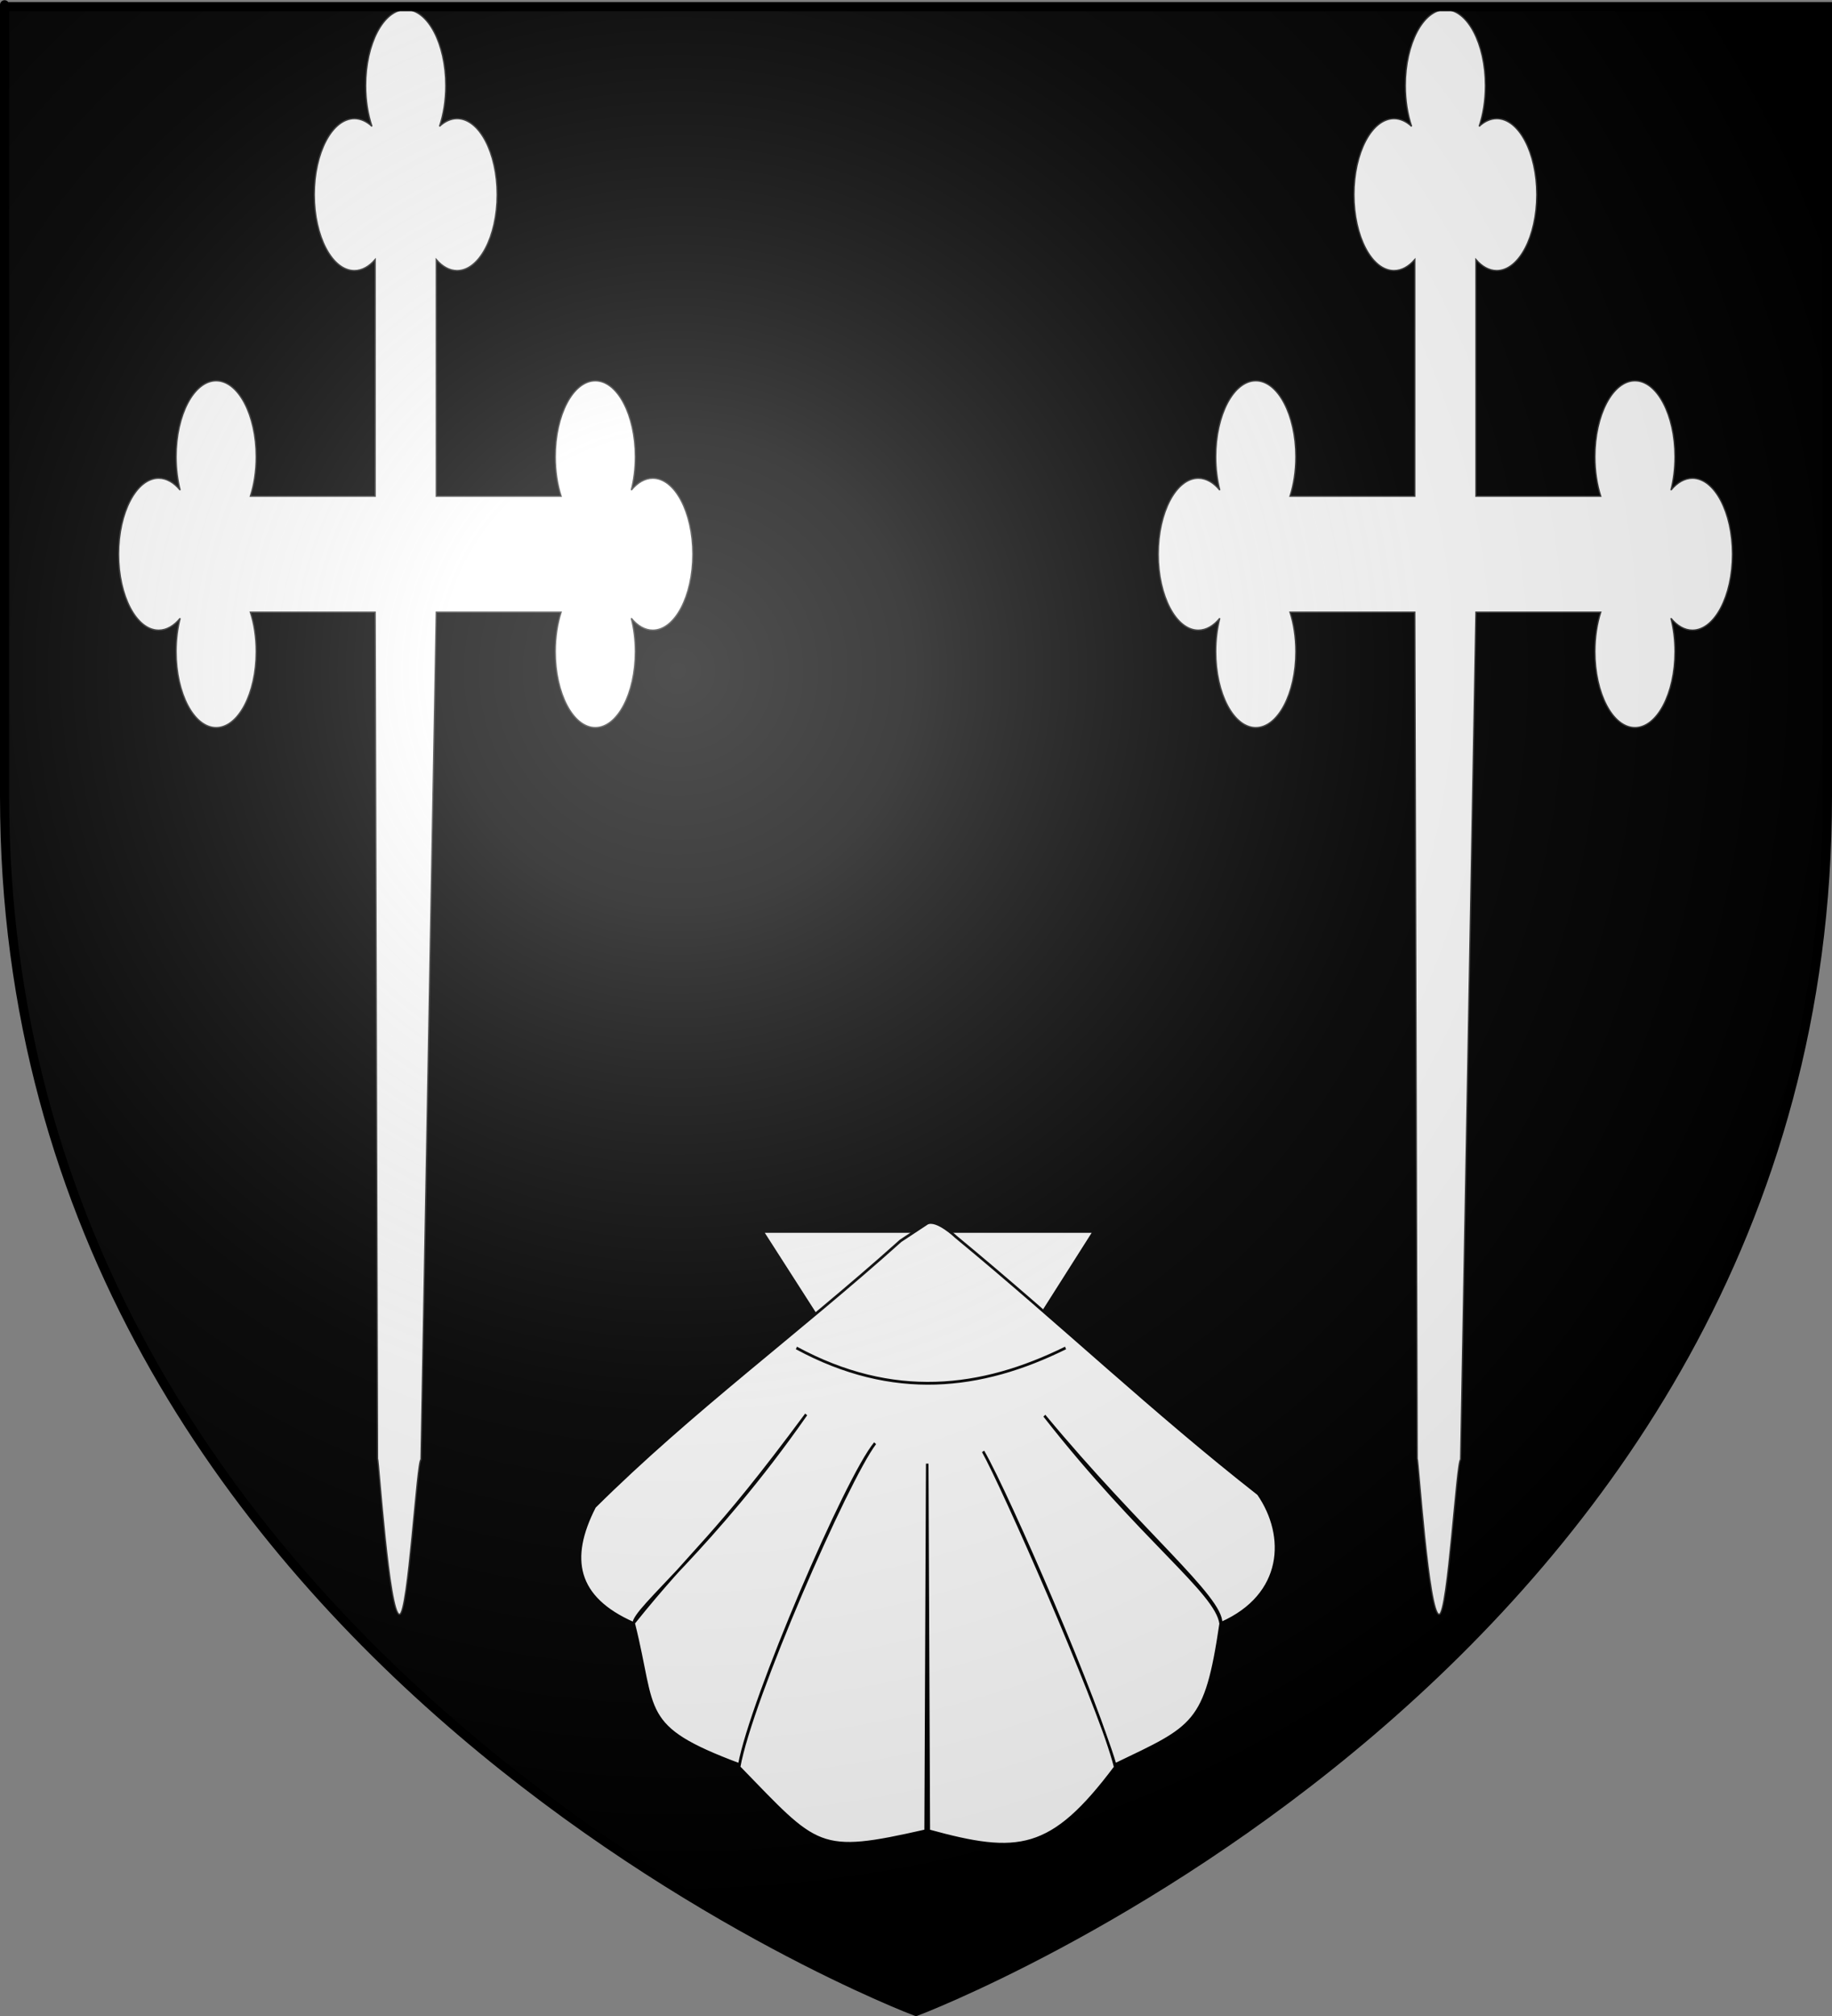 <?xml version="1.0" encoding="UTF-8" standalone="no"?>
<svg
   xmlns:dc="http://purl.org/dc/elements/1.1/"
   xmlns:cc="http://web.resource.org/cc/"
   xmlns:rdf="http://www.w3.org/1999/02/22-rdf-syntax-ns#"
   xmlns:svg="http://www.w3.org/2000/svg"
   xmlns="http://www.w3.org/2000/svg"
   xmlns:xlink="http://www.w3.org/1999/xlink"
   xmlns:sodipodi="http://sodipodi.sourceforge.net/DTD/sodipodi-0.dtd"
   xmlns:inkscape="http://www.inkscape.org/namespaces/inkscape"
   height="660"
   width="600"
   version="1.0"
   id="svg2"
   sodipodi:version="0.32"
   inkscape:version="0.45.1"
   sodipodi:docname="Blason famille Becdelièvre.svg"
   sodipodi:docbase="C:\Documents and Settings\Jimmy\Mes documents\Héraldique\Réalisations Perso\Blasons"
   inkscape:export-filename="/Users/olivier/Desktop/Blason Rouge/Blason_Vide_3D.png"
   inkscape:export-xdpi="144"
   inkscape:export-ydpi="144"
   inkscape:output_extension="org.inkscape.output.svg.inkscape">
  <rect width="100%" height="100%" fill="#808080" stroke="none"/>
  <sodipodi:namedview
     inkscape:window-height="578"
     inkscape:window-width="800"
     inkscape:pageshadow="2"
     inkscape:pageopacity="0.0"
     guidetolerance="10.0"
     gridtolerance="10.0"
     objecttolerance="10.0"
     borderopacity="1.0"
     bordercolor="#666666"
     pagecolor="#ffffff"
     id="base"
     showgrid="false"
     height="660px"
     inkscape:zoom="0.57878788"
     inkscape:cx="300"
     inkscape:cy="330"
     inkscape:window-x="0"
     inkscape:window-y="0"
     inkscape:current-layer="layer4" />
  <desc
     id="desc4">Flag of Canton of Valais (Wallis)</desc>
  <defs
     id="defs6">
    <linearGradient
       id="linearGradient2893">
      <stop
         style="stop-color:white;stop-opacity:0.314;"
         offset="0"
         id="stop2895" />
      <stop
         id="stop2897"
         offset="0.19"
         style="stop-color:white;stop-opacity:0.251;" />
      <stop
         style="stop-color:#6b6b6b;stop-opacity:0.125;"
         offset="0.6"
         id="stop2901" />
      <stop
         style="stop-color:black;stop-opacity:0.125;"
         offset="1"
         id="stop2899" />
    </linearGradient>
    <linearGradient
       id="linearGradient2885">
      <stop
         id="stop2887"
         offset="0"
         style="stop-color:white;stop-opacity:1;" />
      <stop
         style="stop-color:white;stop-opacity:1;"
         offset="0.229"
         id="stop2891" />
      <stop
         id="stop2889"
         offset="1"
         style="stop-color:black;stop-opacity:1;" />
    </linearGradient>
    <linearGradient
       id="linearGradient2955">
      <stop
         id="stop2867"
         offset="0"
         style="stop-color:#fd0000;stop-opacity:1;" />
      <stop
         style="stop-color:#e77275;stop-opacity:0.659;"
         offset="0.5"
         id="stop2873" />
      <stop
         style="stop-color:black;stop-opacity:0.323;"
         offset="1"
         id="stop2959" />
    </linearGradient>
    <radialGradient
       inkscape:collect="always"
       xlink:href="#linearGradient2955"
       id="radialGradient2961"
       cx="225.524"
       cy="218.901"
       fx="225.524"
       fy="218.901"
       r="300"
       gradientTransform="matrix(-4.167939e-4,2.183,-1.884,-3.599562e-4,615.597,-289.121)"
       gradientUnits="userSpaceOnUse" />
    <polygon
       id="star"
       transform="scale(53,53)"
       points="0,-1 0.588,0.809 -0.951,-0.309 0.951,-0.309 -0.588,0.809 0,-1 " />
    <clipPath
       id="clip">
      <path
         d="M 0,-200 L 0,600 L 300,600 L 300,-200 L 0,-200 z "
         id="path10" />
    </clipPath>
    <radialGradient
       inkscape:collect="always"
       xlink:href="#linearGradient2955"
       id="radialGradient1911"
       gradientUnits="userSpaceOnUse"
       gradientTransform="matrix(-4.167939e-4,2.183,-1.884,-3.599562e-4,615.597,-289.121)"
       cx="225.524"
       cy="218.901"
       fx="225.524"
       fy="218.901"
       r="300" />
    <radialGradient
       inkscape:collect="always"
       xlink:href="#linearGradient2955"
       id="radialGradient2865"
       gradientUnits="userSpaceOnUse"
       gradientTransform="matrix(0,1.749,-1.593,-1.049767e-7,551.788,-191.29)"
       cx="225.524"
       cy="218.901"
       fx="225.524"
       fy="218.901"
       r="300" />
    <radialGradient
       inkscape:collect="always"
       xlink:href="#linearGradient2955"
       id="radialGradient2871"
       gradientUnits="userSpaceOnUse"
       gradientTransform="matrix(0,1.386,-1.323,-5.741131e-8,-158.082,-109.541)"
       cx="225.524"
       cy="218.901"
       fx="225.524"
       fy="218.901"
       r="300" />
    <radialGradient
       inkscape:collect="always"
       xlink:href="#linearGradient2893"
       id="radialGradient3163"
       gradientUnits="userSpaceOnUse"
       gradientTransform="matrix(1.353,0,0,1.349,-77.629,-85.747)"
       cx="221.445"
       cy="226.331"
       fx="221.445"
       fy="226.331"
       r="300" />
    <linearGradient
       id="linearGradient2569">
      <stop
         style="stop-color:white;stop-opacity:0.314"
         offset="0"
         id="stop2571" />
      <stop
         style="stop-color:white;stop-opacity:0.251"
         offset="0.19"
         id="stop2573" />
      <stop
         style="stop-color:#6b6b6b;stop-opacity:0.125"
         offset="0.6"
         id="stop2575" />
      <stop
         style="stop-color:black;stop-opacity:0.125"
         offset="1"
         id="stop2577" />
    </linearGradient>
    <linearGradient
       id="linearGradient2561">
      <stop
         style="stop-color:white;stop-opacity:1"
         offset="0"
         id="stop2563" />
      <stop
         style="stop-color:white;stop-opacity:1"
         offset="0.229"
         id="stop2565" />
      <stop
         style="stop-color:black;stop-opacity:1"
         offset="1"
         id="stop2567" />
    </linearGradient>
    <linearGradient
       id="linearGradient2553">
      <stop
         style="stop-color:#fd0000;stop-opacity:1"
         offset="0"
         id="stop2555" />
      <stop
         style="stop-color:#e77275;stop-opacity:0.659"
         offset="0.5"
         id="stop2557" />
      <stop
         style="stop-color:black;stop-opacity:0.323"
         offset="1"
         id="stop2559" />
    </linearGradient>
    <radialGradient
       cx="225.524"
       cy="218.901"
       r="300"
       fx="225.524"
       fy="218.901"
       id="radialGradient2551"
       xlink:href="#linearGradient2955"
       gradientUnits="userSpaceOnUse"
       gradientTransform="matrix(-4.167939e-4,2.183,-1.884,-3.599562e-4,615.597,-289.121)" />
    <polygon
       points="0,-1 0.588,0.809 -0.951,-0.309 0.951,-0.309 -0.588,0.809 0,-1 "
       transform="scale(53,53)"
       id="polygon2549" />
    <clipPath
       id="clipPath2545">
      <path
         d="M 0,-200 L 0,600 L 300,600 L 300,-200 L 0,-200 z "
         id="path2547" />
    </clipPath>
    <radialGradient
       cx="225.524"
       cy="218.901"
       r="300"
       fx="225.524"
       fy="218.901"
       id="radialGradient2543"
       xlink:href="#linearGradient2955"
       gradientUnits="userSpaceOnUse"
       gradientTransform="matrix(-4.167939e-4,2.183,-1.884,-3.599562e-4,615.597,-289.121)" />
    <radialGradient
       cx="225.524"
       cy="218.901"
       r="300"
       fx="225.524"
       fy="218.901"
       id="radialGradient2541"
       xlink:href="#linearGradient2955"
       gradientUnits="userSpaceOnUse"
       gradientTransform="matrix(0,1.749,-1.593,-1.049767e-7,551.788,-191.29)" />
    <radialGradient
       cx="225.524"
       cy="218.901"
       r="300"
       fx="225.524"
       fy="218.901"
       id="radialGradient2539"
       xlink:href="#linearGradient2955"
       gradientUnits="userSpaceOnUse"
       gradientTransform="matrix(0,1.386,-1.323,-5.741131e-8,-158.082,-109.541)" />
  </defs>
  <g
     inkscape:groupmode="layer"
     id="layer3"
     inkscape:label="Fond écu"
     style="display:inline"
     sodipodi:insensitive="true">
    <path
       id="path2855"
       style="fill:#000000;fill-opacity:1;fill-rule:evenodd;stroke:none;stroke-width:1px;stroke-linecap:butt;stroke-linejoin:miter;stroke-opacity:1"
       d="M 300,658.5 C 300,658.5 598.5,546.18 598.5,260.728 C 598.5,-24.723 598.5,2.176 598.5,2.176 L 1.5,2.176 L 1.5,260.728 C 1.5,546.18 300,658.5 300,658.5 z "
       sodipodi:nodetypes="cccccc" />
  </g>
  <g
     inkscape:groupmode="layer"
     id="layer4"
     inkscape:label="Meubles"
     sodipodi:insensitive="true">
    <g
       id="g3645"
       inkscape:label="Calque 1"
       transform="translate(-117.596,-235.493)">
      <g
         transform="translate(109.318,303.367)"
         id="g7133"
         sodipodi:insensitive="true" />
    </g>
    <g
       transform="matrix(0.335,0,0,0.364,178.984,325.338)"
       id="g7254">
      <g
         transform="matrix(4.082,0,0,4.082,-442.476,-370.971)"
         style="fill:#ffffff;fill-opacity:1;stroke:#000000;stroke-width:0.617;stroke-miterlimit:4;stroke-dasharray:none;stroke-opacity:1;display:inline"
         id="g2018">
        <path
           d="M 160.088,143.239 L 200.014,200.552 L 239.55,143.239 L 199.166,143.239 L 160.088,143.239 z "
           style="fill:#ffffff;fill-opacity:1;fill-rule:evenodd;stroke:#000000;stroke-width:0.617;stroke-linecap:butt;stroke-linejoin:miter;stroke-miterlimit:4;stroke-dasharray:none;stroke-opacity:1"
           id="path1900" />
        <path
           d="M 193.205,145.317 C 168.79,165.477 143.217,182.656 119.928,203.909 C 113.557,215.348 115.418,224.004 129.205,229.599 C 143.964,212.676 147.973,211.694 170.589,183.563 C 148.166,213.122 129.138,226.407 129.298,229.661 C 134.679,249.322 130.286,252.366 154.58,260.724 C 157.481,246.313 180.206,197.533 187.098,189.91 C 180.361,198.092 157.341,246.506 154.517,261.286 C 173.463,279.206 173.275,280.738 199.205,275.317 L 199.58,194.407 L 199.955,275.317 C 221.379,280.738 229.269,280.107 244.611,261.286 C 241.019,248.041 218.985,201.322 212.962,191.712 C 217.716,199.503 239.393,244.707 244.58,260.724 C 263.467,252.366 266.282,252.024 269.861,229.661 C 268.837,222.663 250.978,211.281 227.638,183.846 C 250.757,209.513 270.289,223.955 269.955,229.599 C 285.141,223.436 285.837,210.33 278.879,201.074 C 253.7,182.93 231.69,163.595 206.51,144.484 C 206.51,144.484 201.868,140.386 199.58,141.442 L 193.205,145.317 z "
           style="fill:#ffffff;fill-opacity:1;fill-rule:evenodd;stroke:#000000;stroke-width:0.617;stroke-linecap:butt;stroke-linejoin:miter;stroke-miterlimit:4;stroke-dasharray:none;stroke-opacity:1"
           id="path2792" />
        <path
           d="M 168.248,168.921 C 191.382,180.44 212.535,178.094 232.713,168.921"
           style="fill:#ffffff;fill-opacity:1;fill-rule:evenodd;stroke:#000000;stroke-width:0.617;stroke-linecap:butt;stroke-linejoin:miter;stroke-miterlimit:4;stroke-dasharray:none;stroke-opacity:1"
           id="path3686" />
      </g>
    </g>
    <path
       d="M 213.796,156.562 C 211.206,156.562 208.794,157.991 206.76,160.447 C 207.61,157.153 208.088,153.451 208.088,149.537 C 208.088,135.799 202.215,124.663 194.969,124.663 C 187.724,124.663 181.85,135.799 181.85,149.537 C 181.85,154.265 182.546,158.684 183.754,162.448 L 142.894,162.448 L 142.894,84.977 C 144.879,87.268 147.21,88.587 149.704,88.587 C 156.949,88.587 162.823,77.451 162.823,63.714 C 162.823,49.977 156.949,38.84 149.704,38.84 C 147.64,38.84 145.687,39.747 143.95,41.358 C 145.245,37.502 145.999,32.927 145.999,28.017 C 145.999,14.28 140.125,3.144 132.88,3.144 C 125.634,3.144 119.761,14.28 119.761,28.017 C 119.761,32.927 120.514,37.502 121.81,41.357 C 120.072,39.747 118.12,38.84 116.056,38.84 C 108.81,38.84 102.937,49.977 102.937,63.714 C 102.937,77.451 108.81,88.587 116.056,88.587 C 118.549,88.587 120.88,87.268 122.865,84.977 L 122.865,162.448 L 82.005,162.448 C 83.214,158.684 83.909,154.265 83.909,149.537 C 83.909,135.799 78.036,124.663 70.79,124.663 C 63.545,124.663 57.672,135.799 57.672,149.537 C 57.672,153.451 58.15,157.152 59,160.447 C 56.966,157.991 54.553,156.562 51.963,156.562 C 44.718,156.562 38.845,167.698 38.845,181.436 C 38.845,195.173 44.718,206.309 51.963,206.309 C 54.553,206.309 56.966,204.88 58.999,202.424 C 58.15,205.719 57.672,209.42 57.672,213.334 C 57.672,227.071 63.545,238.208 70.79,238.208 C 78.036,238.208 83.909,227.071 83.909,213.334 C 83.909,208.607 83.214,204.187 82.005,200.423 L 122.865,200.423 L 123.635,477.456 C 124.033,478.06 127.411,528.635 130.855,528.535 C 133.705,528.452 136.6,477.713 137.89,477.883 L 142.894,200.423 L 183.754,200.423 C 182.546,204.187 181.85,208.607 181.85,213.334 C 181.85,227.071 187.724,238.208 194.969,238.208 C 202.215,238.208 208.088,227.071 208.088,213.334 C 208.088,209.42 207.61,205.719 206.76,202.424 C 208.794,204.88 211.207,206.309 213.796,206.309 C 221.042,206.309 226.915,195.173 226.915,181.436 C 226.915,167.698 221.042,156.562 213.796,156.562 z "
       style="fill:#ffffff;stroke:#333333;stroke-width:0.43;stroke-opacity:1"
       id="path7266" />
    <path
       d="M 554.29,156.563 C 551.701,156.563 549.288,157.991 547.255,160.448 C 548.104,157.154 548.582,153.452 548.582,149.537 C 548.582,135.8 542.709,124.664 535.463,124.664 C 528.218,124.664 522.344,135.8 522.344,149.537 C 522.344,154.265 523.04,158.685 524.248,162.449 L 483.388,162.449 L 483.388,84.978 C 485.374,87.269 487.705,88.588 490.198,88.588 C 497.444,88.588 503.317,77.451 503.317,63.714 C 503.317,49.977 497.444,38.841 490.198,38.841 C 488.134,38.841 486.182,39.748 484.444,41.359 C 485.739,37.503 486.493,32.928 486.493,28.018 C 486.493,14.281 480.62,3.145 473.374,3.145 C 466.129,3.145 460.255,14.281 460.255,28.018 C 460.255,32.928 461.009,37.503 462.304,41.358 C 460.566,39.748 458.614,38.841 456.55,38.841 C 449.305,38.841 443.431,49.977 443.431,63.714 C 443.431,77.451 449.305,88.588 456.55,88.588 C 459.043,88.588 461.374,87.269 463.36,84.978 L 463.36,162.449 L 422.5,162.449 C 423.708,158.685 424.404,154.265 424.404,149.537 C 424.404,135.8 418.53,124.664 411.285,124.664 C 404.04,124.664 398.166,135.8 398.166,149.537 C 398.166,153.452 398.644,157.153 399.494,160.448 C 397.46,157.991 395.047,156.563 392.458,156.563 C 385.213,156.563 379.339,167.698 379.339,181.436 C 379.339,195.173 385.213,206.31 392.458,206.31 C 395.047,206.31 397.46,204.881 399.493,202.425 C 398.644,205.72 398.166,209.421 398.166,213.335 C 398.166,227.072 404.04,238.209 411.285,238.209 C 418.53,238.209 424.404,227.072 424.404,213.335 C 424.404,208.607 423.708,204.188 422.5,200.424 L 463.36,200.424 L 464.13,477.457 C 464.527,478.061 467.905,528.636 471.349,528.536 C 474.199,528.453 477.094,477.714 478.384,477.884 L 483.388,200.424 L 524.248,200.424 C 523.04,204.188 522.344,208.607 522.344,213.335 C 522.344,227.072 528.218,238.209 535.463,238.209 C 542.709,238.209 548.582,227.072 548.582,213.335 C 548.582,209.421 548.104,205.72 547.255,202.425 C 549.288,204.881 551.701,206.31 554.29,206.31 C 561.536,206.31 567.409,195.173 567.409,181.436 C 567.409,167.698 561.536,156.563 554.29,156.563 z "
       style="fill:#ffffff;stroke:#333333;stroke-width:0.43;stroke-opacity:1"
       id="path7274" />
  </g>
  <g
     inkscape:groupmode="layer"
     id="layer2"
     inkscape:label="Reflet final"
     sodipodi:insensitive="true">
    <path
       sodipodi:nodetypes="cccccc"
       d="M 300,658.5 C 300,658.5 598.5,546.18 598.5,260.728 C 598.5,-24.723 598.5,2.176 598.5,2.176 L 1.5,2.176 L 1.5,260.728 C 1.5,546.18 300,658.5 300,658.5 z "
       style="opacity:1;fill:url(#radialGradient3163);fill-opacity:1;fill-rule:evenodd;stroke:none;stroke-width:1px;stroke-linecap:butt;stroke-linejoin:miter;stroke-opacity:1"
       id="path2875"
       inkscape:export-xdpi="144"
       inkscape:export-ydpi="144" />
  </g>
  <g
     inkscape:groupmode="layer"
     id="layer1"
     inkscape:label="Contour final"
     sodipodi:insensitive="true">
    <path
       sodipodi:nodetypes="cccccc"
       d="M 300,658.5 C 300,658.5 1.5,546.18 1.5,260.728 C 1.5,-24.723 1.5,2.176 1.5,2.176 L 598.5,2.176 L 598.5,260.728 C 598.5,546.18 300,658.5 300,658.5 z "
       style="opacity:1;fill:none;fill-opacity:1;fill-rule:evenodd;stroke:#000000;stroke-width:3;stroke-linecap:butt;stroke-linejoin:miter;stroke-miterlimit:4;stroke-dasharray:none;stroke-opacity:1"
       id="path1411"
       inkscape:export-xdpi="144"
       inkscape:export-ydpi="144" />
  </g>
</svg>
